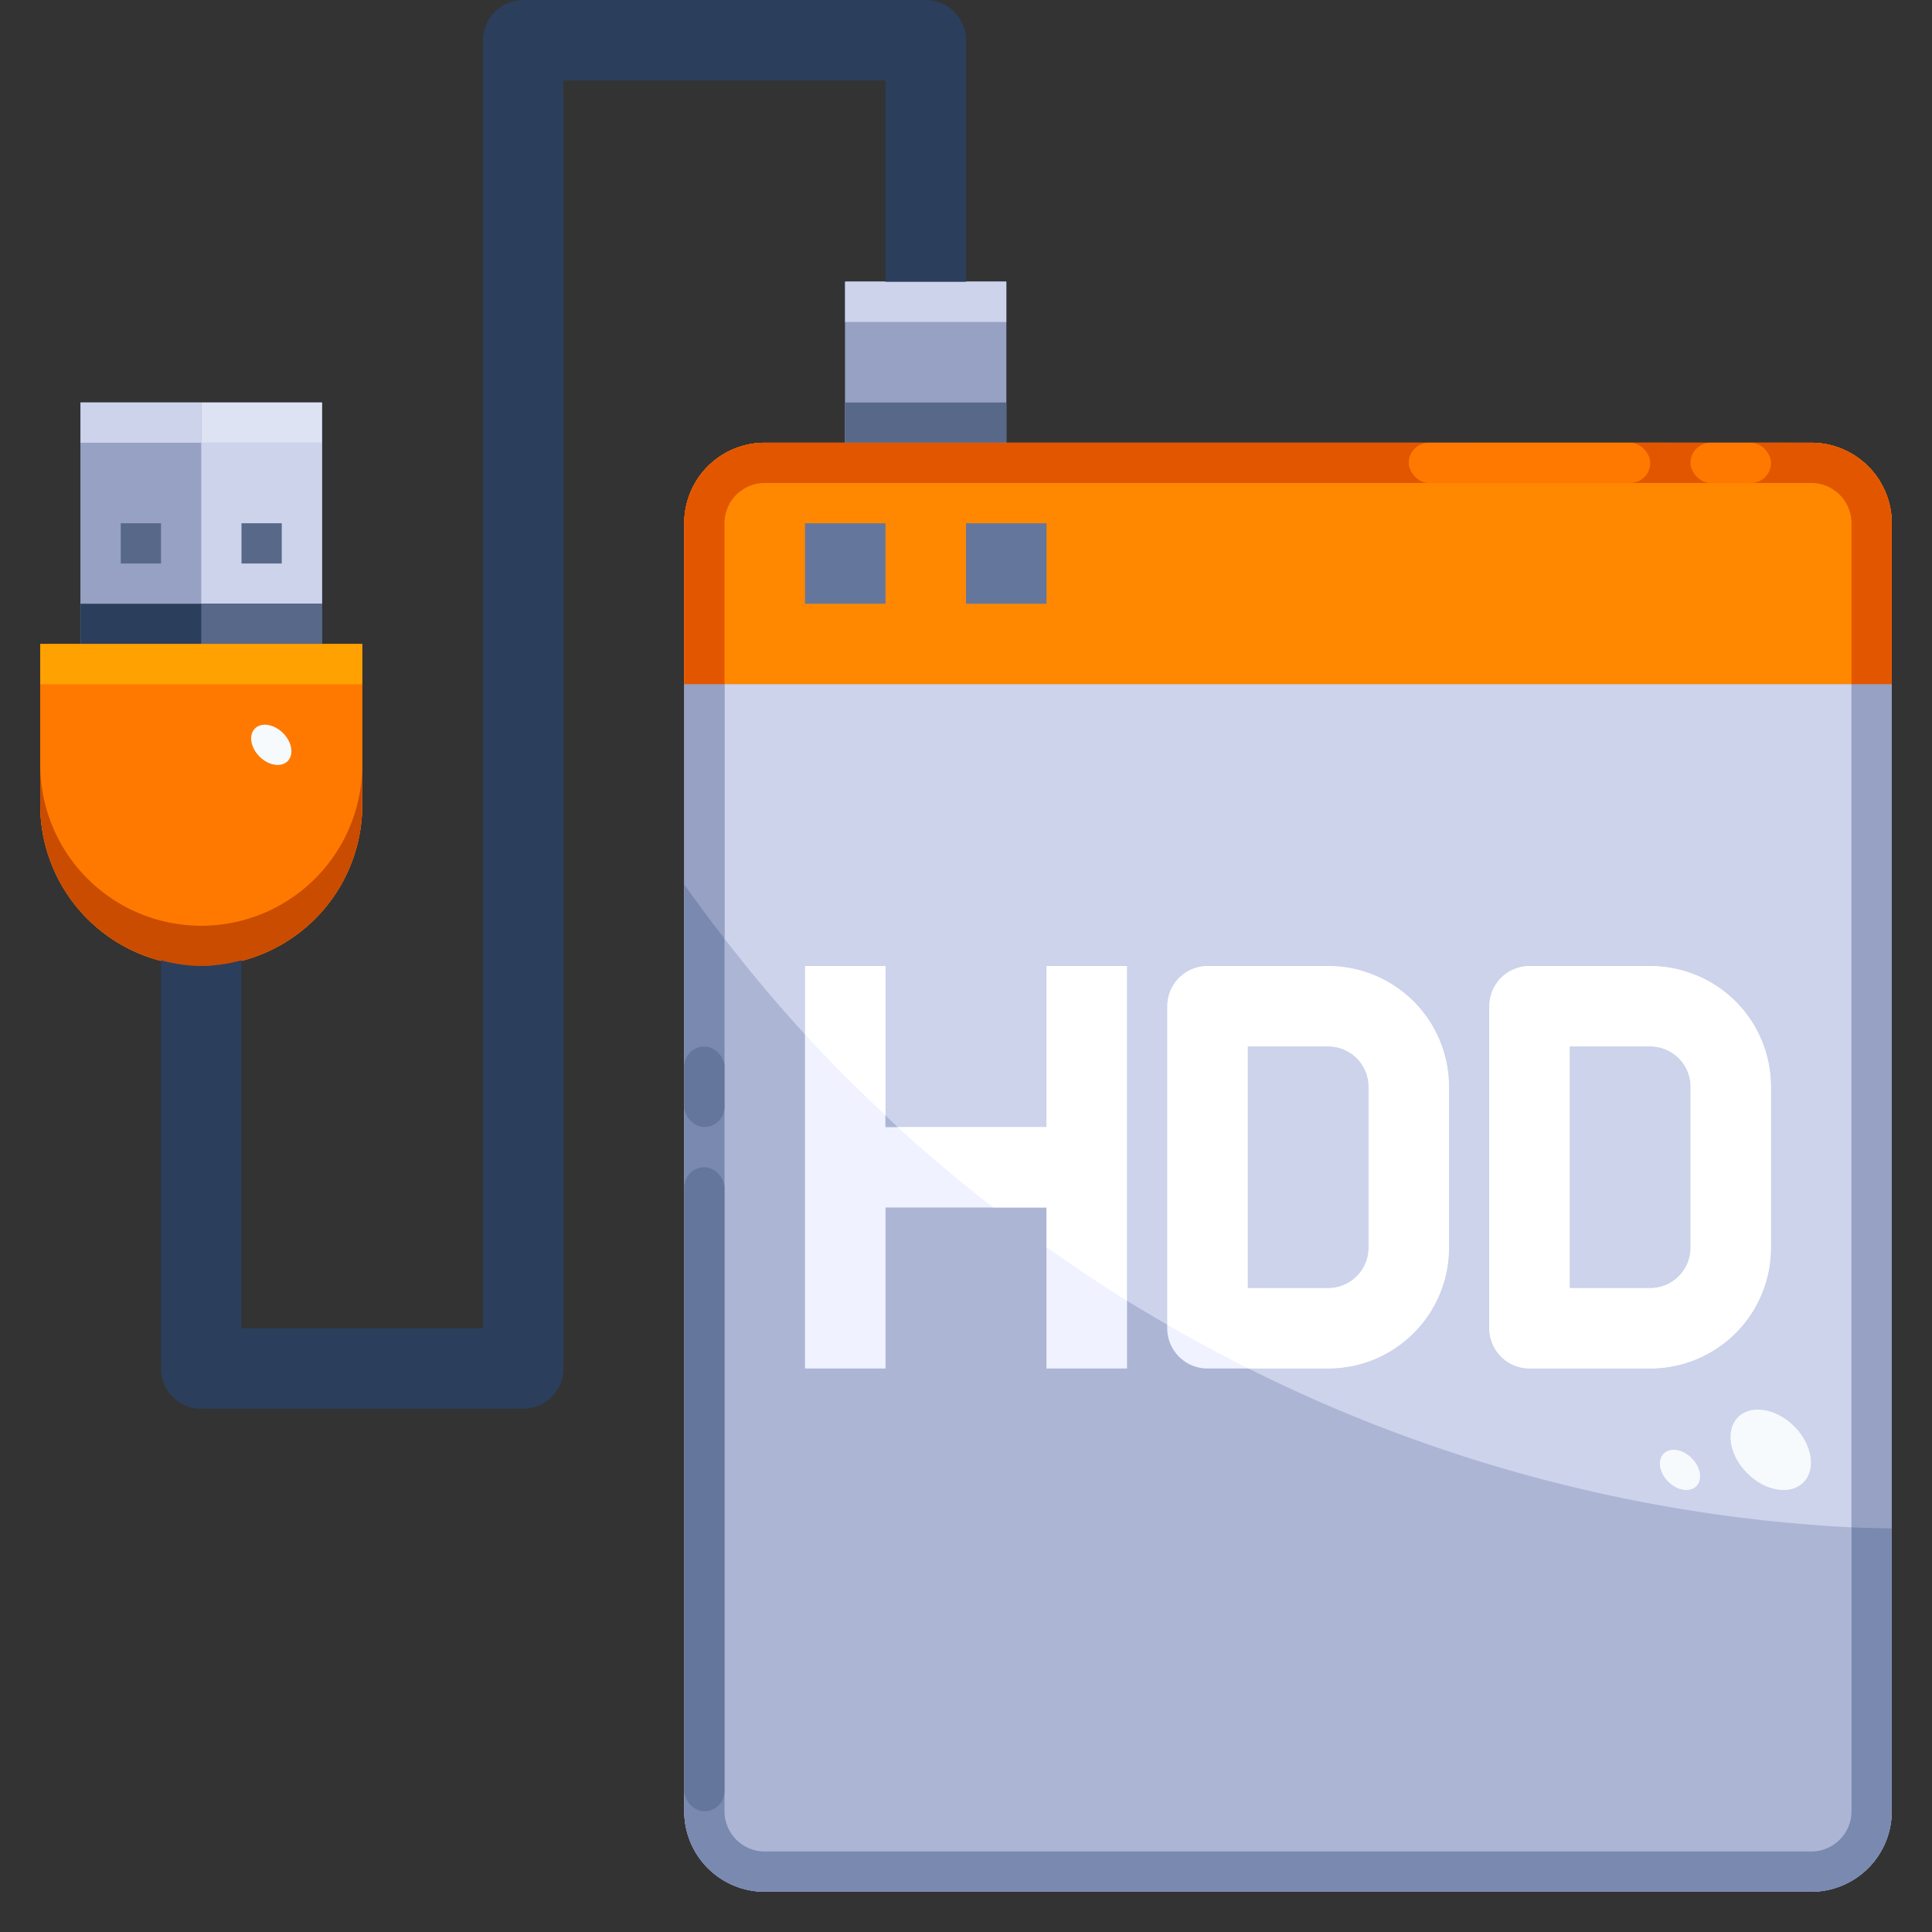 <svg height="512" viewBox="0 0 48 48" width="512" xmlns="http://www.w3.org/2000/svg"><rect x="0" y="0" width="48" height="48" fill="#333333" stroke="none"/><g id="_08-Hard_disk_drive" data-name="08-Hard disk drive"><path d="m17 17h30a0 0 0 0 1 0 0v28a2 2 0 0 1 -2 2h-26a2 2 0 0 1 -2-2v-28a0 0 0 0 1 0 0z" fill="#adb5d5"/><path d="m19 11h26a2 2 0 0 1 2 2v4a0 0 0 0 1 0 0h-30a0 0 0 0 1 0 0v-4a2 2 0 0 1 2-2z" fill="#ff7900"/><path d="m21 7h4v4h-4z" fill="#96a1c3"/><path d="m1 16h8a0 0 0 0 1 0 0v4a4 4 0 0 1 -4 4 4 4 0 0 1 -4-4v-4a0 0 0 0 1 0 0z" fill="#ff7900"/><path d="m2 10h6v6h-6z" fill="#96a1c3"/><path d="m2 10h6v6h-6z" fill="#96a1c3"/><path d="m2 15h6v1h-6z" fill="#2b3e5b"/><path d="m5 10h3v1h-3z" fill="#dee3f3"/><path d="m2 10h3v1h-3z" fill="#ccd3eb"/><path d="m5 11h3v4h-3z" fill="#ccd3eb"/><path d="m6 13h1v1h-1z" fill="#586889"/><path d="m3 13h1v1h-1z" fill="#586889"/><path d="m5 15h3v1h-3z" fill="#586889"/><path d="m1 16h8a0 0 0 0 1 0 0v4a4 4 0 0 1 -4 4 4 4 0 0 1 -4-4v-4a0 0 0 0 1 0 0z" fill="#ff7900"/><path d="m5 23a4 4 0 0 1 -4-4v1a4 4 0 0 0 8 0v-1a4 4 0 0 1 -4 4z" fill="#c94c00"/><path d="m1 16h8v1h-8z" fill="#ffa100"/><path d="m21 7h4v4h-4z" fill="#96a1c3"/><path d="m21 10h4v1h-4z" fill="#586889"/><path d="m21 7h4v1h-4z" fill="#ccd3eb"/><path d="m17 17h30a0 0 0 0 1 0 0v28a2 2 0 0 1 -2 2h-26a2 2 0 0 1 -2-2v-28a0 0 0 0 1 0 0z" fill="#adb5d5"/><path d="m19 11h26a2 2 0 0 1 2 2v4a0 0 0 0 1 0 0h-30a0 0 0 0 1 0 0v-4a2 2 0 0 1 2-2z" fill="#ff7900"/><path d="m46 45a1 1 0 0 1 -1 1h-26a1 1 0 0 1 -1-1v-28h-1v28a2 2 0 0 0 2 2h26a2 2 0 0 0 2-2v-28h-1z" fill="#7989af"/><path d="m45 11h-26a2 2 0 0 0 -2 2v4h1v-4a1 1 0 0 1 1-1h26a1 1 0 0 1 1 1v4h1v-4a2 2 0 0 0 -2-2z" fill="#c94c00"/><path d="m20 13h2v2h-2z" fill="#586889"/><path d="m24 13h2v2h-2z" fill="#586889"/><path d="m26 28h-4v-4h-2v10h2v-4h4v4h2v-10h-2z" fill="#f0f3ff"/><path d="m33 24h-3a1 1 0 0 0 -1 1v8a1 1 0 0 0 1 1h3a3 3 0 0 0 3-3v-4a3 3 0 0 0 -3-3zm1 7a1 1 0 0 1 -1 1h-2v-6h2a1 1 0 0 1 1 1z" fill="#f0f3ff"/><path d="m41 24h-3a1 1 0 0 0 -1 1v8a1 1 0 0 0 1 1h3a3 3 0 0 0 3-3v-4a3 3 0 0 0 -3-3zm1 7a1 1 0 0 1 -1 1h-2v-6h2a1 1 0 0 1 1 1z" fill="#f0f3ff"/><rect fill="#65769c" height="16" rx=".5" width="1" x="17" y="29"/><rect fill="#65769c" height="2" rx=".5" width="1" x="17" y="26"/><rect fill="#e35600" height="1" rx=".5" width="6" x="36" y="11"/><rect fill="#e35600" height="1" rx=".5" width="2" x="43" y="11"/><path d="m21 7h4v4h-4z" fill="#96a1c3"/><path d="m21 10h4v1h-4z" fill="#586889"/><path d="m21 7h4v1h-4z" fill="#ccd3eb"/><path d="m19 11h26a2 2 0 0 1 2 2v4a0 0 0 0 1 0 0h-30a0 0 0 0 1 0 0v-4a2 2 0 0 1 2-2z" fill="#f80"/><path d="m45 11h-26a2 2 0 0 0 -2 2v4h1v-4a1 1 0 0 1 1-1h26a1 1 0 0 1 1 1v4h1v-4a2 2 0 0 0 -2-2z" fill="#e35600"/><path d="m20 13h2v2h-2z" fill="#65769c"/><path d="m24 13h2v2h-2z" fill="#65769c"/><path d="m42 31v-4a1 1 0 0 0 -1-1h-2v6h2a1 1 0 0 0 1-1z" fill="#ccd3eb"/><path d="m22.3 28c-.1-.094-.2-.193-.3-.288v.288z" fill="#adb5d5"/><path d="m34 31v-4a1 1 0 0 0 -1-1h-2v6h2a1 1 0 0 0 1-1z" fill="#ccd3eb"/><path d="m24.677 30q.649.507 1.323.984v-.984z" fill="#adb5d5"/><path d="m20 25.7v-1.7h2v3.712c.1.095.2.194.3.288h3.7v-4h2v8.318c.329.2.664.4 1 .594v-7.912a1 1 0 0 1 1-1h3a3 3 0 0 1 3 3v4a3 3 0 0 1 -3 3h-1.982a37.792 37.792 0 0 0 14.982 3.947v-20.947h-28v6.323c.636.818 1.3 1.613 2 2.377zm17-.7a1 1 0 0 1 1-1h3a3 3 0 0 1 3 3v4a3 3 0 0 1 -3 3h-3a1 1 0 0 1 -1-1z" fill="#ccd3eb"/><path d="m47 37.975v-20.975h-1v20.947c.331.017.667.019 1 .028z" fill="#96a1c3"/><path d="m18 17h-1v4.978q.486.684 1 1.345z" fill="#96a1c3"/><g fill="#fff"><path d="m26 30v.984c.653.464 1.318.911 2 1.334v-8.318h-2v4h-3.7c.762.7 1.557 1.364 2.375 2z"/><path d="m22 27.712v-3.712h-2v1.7c.64.7 1.31 1.364 2 2.012z"/><path d="m33 34a3 3 0 0 0 3-3v-4a3 3 0 0 0 -3-3h-3a1 1 0 0 0 -1 1v7.912q.992.573 2.018 1.088zm-2-8h2a1 1 0 0 1 1 1v4a1 1 0 0 1 -1 1h-2z"/><path d="m38 34h3a3 3 0 0 0 3-3v-4a3 3 0 0 0 -3-3h-3a1 1 0 0 0 -1 1v8a1 1 0 0 0 1 1zm1-8h2a1 1 0 0 1 1 1v4a1 1 0 0 1 -1 1h-2z"/></g><rect fill="#ff7900" height="1" rx=".5" width="6" x="35" y="11"/><rect fill="#ff7900" height="1" rx=".5" width="2" x="42" y="11"/><ellipse cx="6.746" cy="18.5" fill="#f6fafd" rx=".413" ry=".574" transform="matrix(.707 -.707 .707 .707 -11.109 10.195)"/><ellipse cx="44" cy="36" fill="#f6fafd" rx=".825" ry="1.148" transform="matrix(.707 -.707 .707 .707 -12.567 41.676)"/><ellipse cx="41.746" cy="36.5" fill="#f6fafd" rx=".413" ry=".574" transform="matrix(.707 -.707 .707 .707 -13.581 40.228)"/><path d="m23 0h-10a1 1 0 0 0 -1 1v32h-6v-9.141a3.977 3.977 0 0 1 -1 .141 3.977 3.977 0 0 1 -1-.141v10.141a1 1 0 0 0 1 1h8a1 1 0 0 0 1-1v-32h8v5h2v-6a1 1 0 0 0 -1-1z" fill="#2b3e5b"/></g></svg>